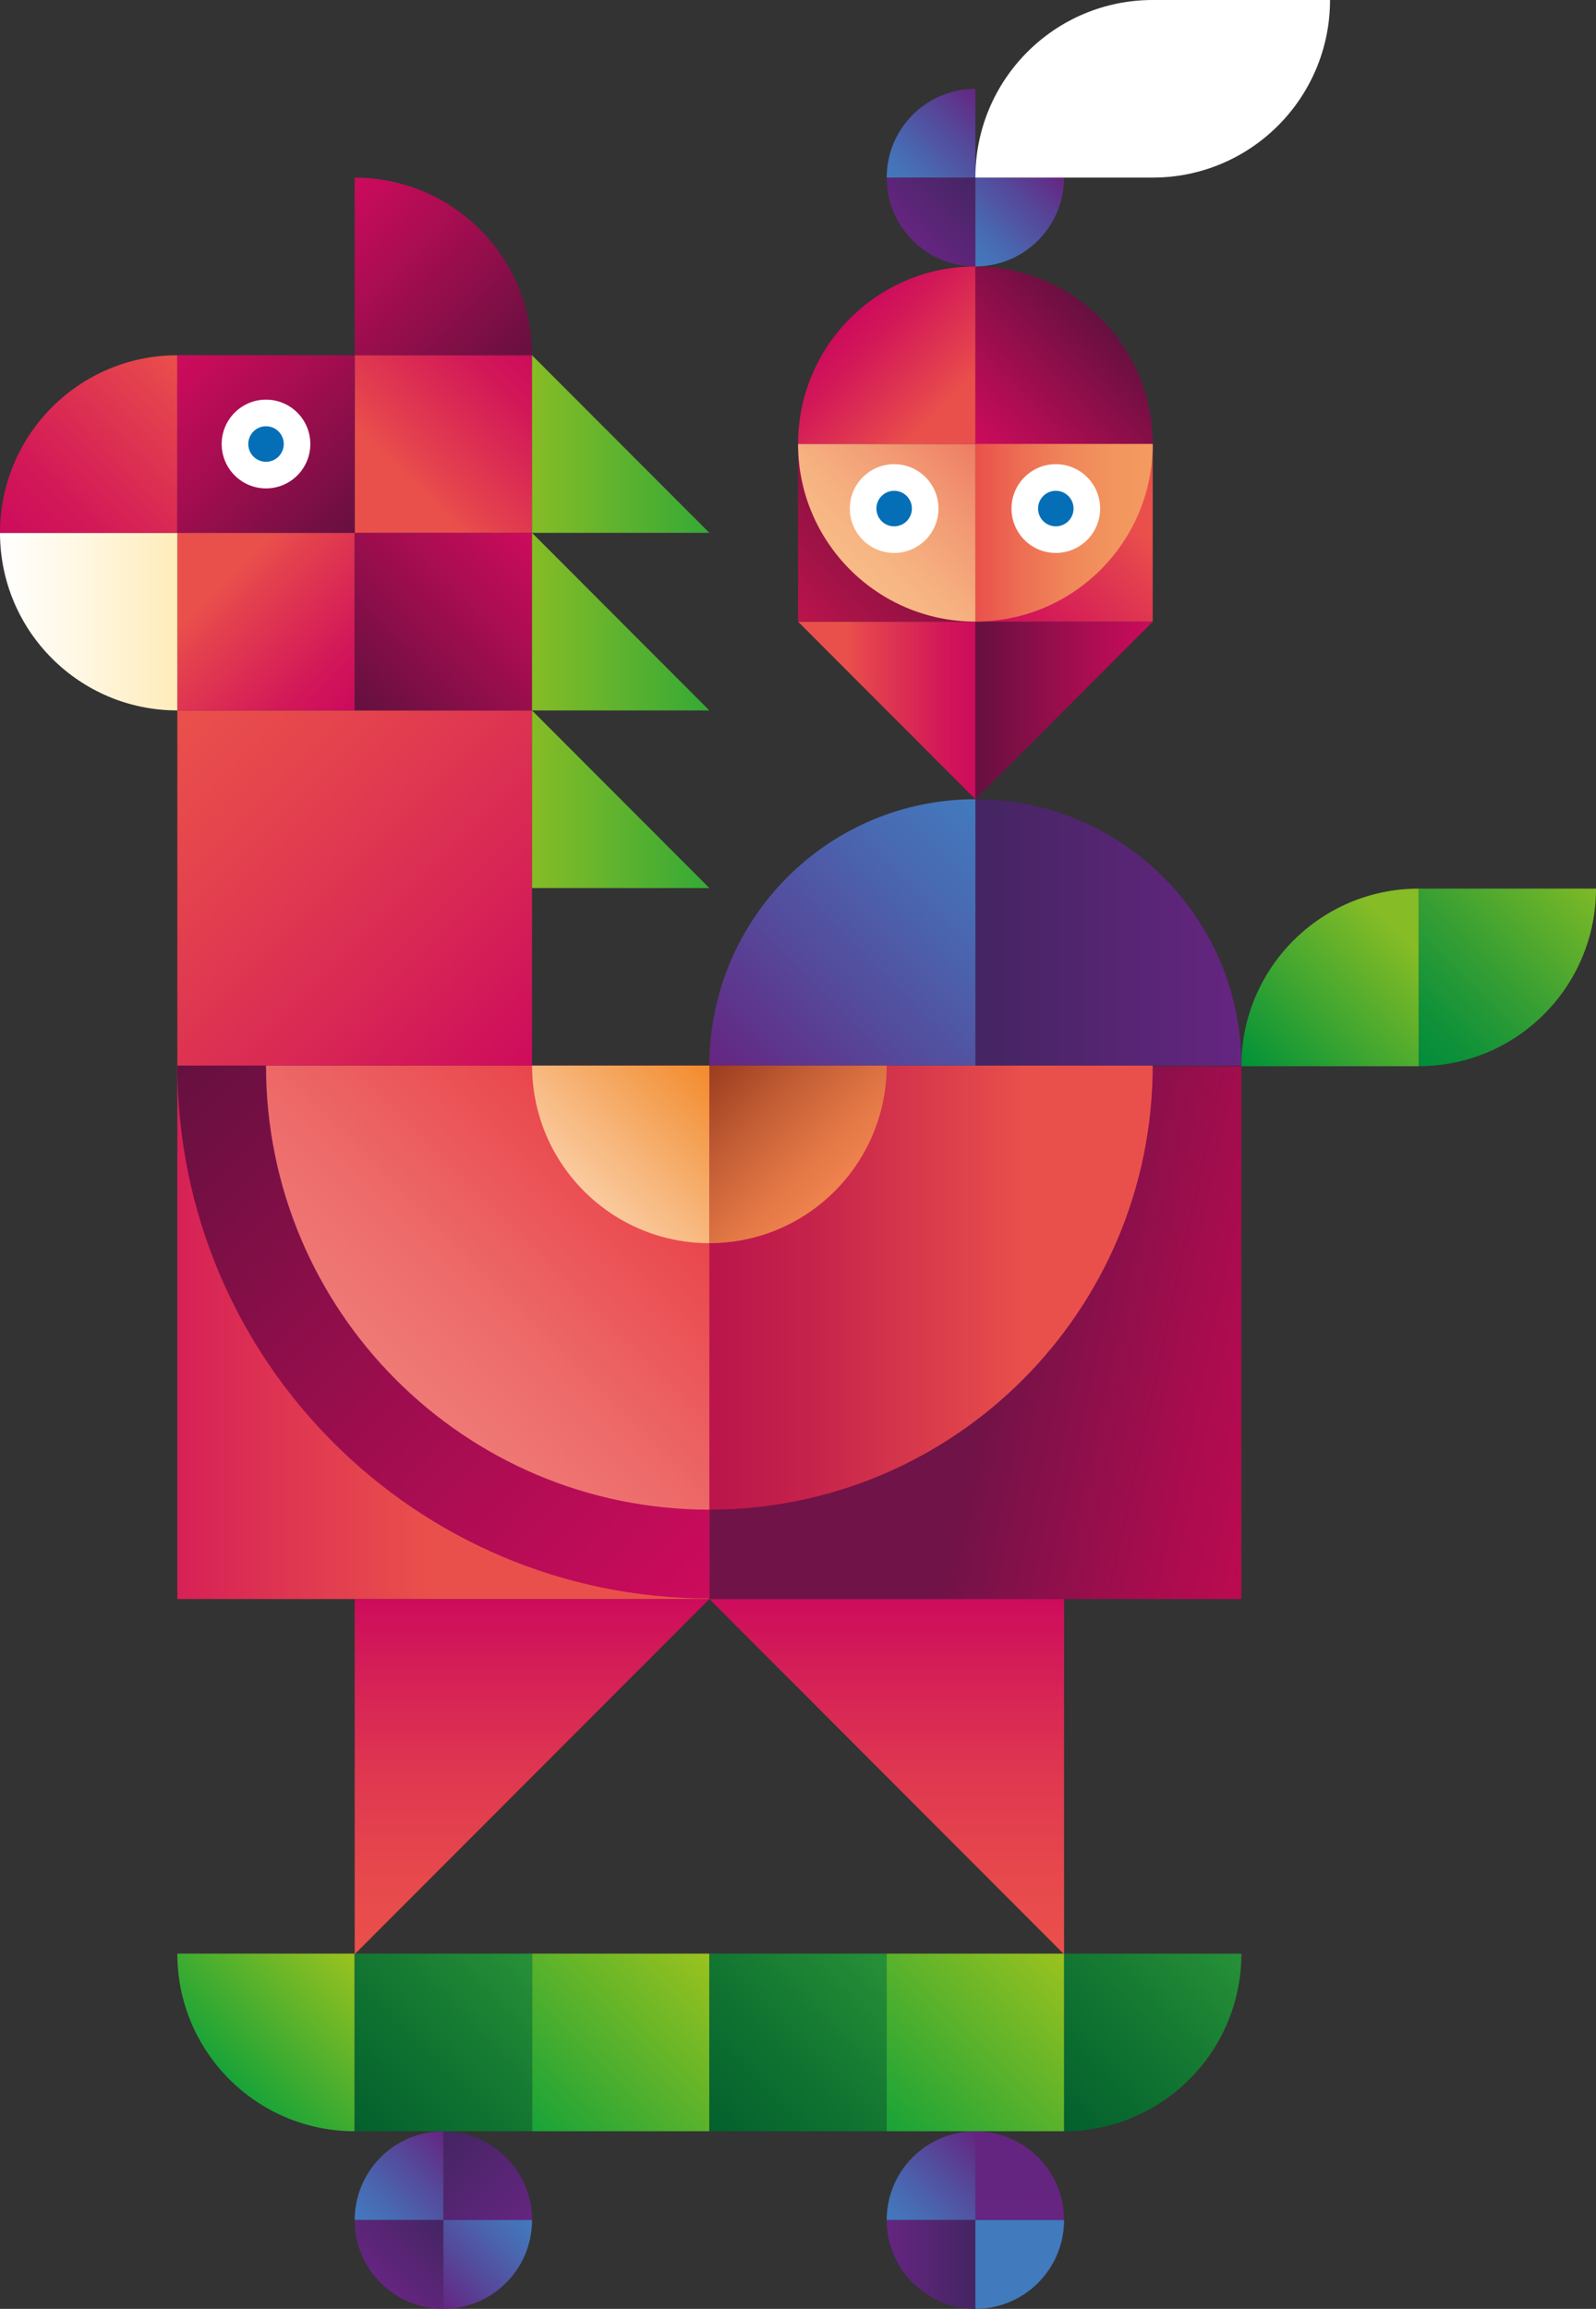 <svg width="298" height="431" viewBox="0 0 298 431" fill="none" xmlns="http://www.w3.org/2000/svg">
<rect x="0" y="0" width="298" height="431" fill="#333333" stroke="none"/>
<g clip-path="url(#clip0_345_1308)">
<path d="M99.336 132.616H33.109V198.924H99.336V132.616Z" fill="url(#paint0_linear_345_1308)"/>
<path d="M66.219 99.466H33.109V132.616H66.219V99.466Z" fill="url(#paint1_linear_345_1308)"/>
<path d="M99.343 99.466H66.233V132.616H99.343V99.466Z" fill="url(#paint2_linear_345_1308)"/>
<path d="M99.343 66.309H66.233V99.459H99.343V66.309Z" fill="url(#paint3_linear_345_1308)"/>
<path d="M0 99.466C0 117.775 14.823 132.616 33.109 132.616V99.466H0Z" fill="url(#paint4_linear_345_1308)"/>
<path d="M0 99.466C0 81.157 14.823 66.315 33.109 66.315V99.466H0Z" fill="url(#paint5_linear_345_1308)"/>
<path d="M66.219 66.309H33.109V99.459H66.219V66.309Z" fill="url(#paint6_linear_345_1308)"/>
<path d="M49.668 91.173C54.238 91.173 57.943 87.463 57.943 82.887C57.943 78.311 54.238 74.602 49.668 74.602C45.097 74.602 41.392 78.311 41.392 82.887C41.392 87.463 45.097 91.173 49.668 91.173Z" fill="white"/>
<path d="M49.668 86.205C51.497 86.205 52.981 84.72 52.981 82.888C52.981 81.055 51.497 79.57 49.668 79.57C47.838 79.57 46.355 81.055 46.355 82.888C46.355 84.72 47.838 86.205 49.668 86.205Z" fill="#046FB7"/>
<path d="M298 165.882C298 184.191 283.177 199.032 264.89 199.032V165.882H298Z" fill="url(#paint7_linear_345_1308)"/>
<path d="M264.89 165.882C246.604 165.882 231.781 180.723 231.781 199.032H264.89V165.882Z" fill="url(#paint8_linear_345_1308)"/>
<path d="M82.784 397.85C91.927 397.85 99.343 405.274 99.343 414.428H82.784V397.85Z" fill="url(#paint9_linear_345_1308)"/>
<path d="M82.784 397.85C73.641 397.85 66.226 405.274 66.226 414.428H82.784V397.85Z" fill="url(#paint10_linear_345_1308)"/>
<path d="M82.784 431C73.641 431 66.226 423.576 66.226 414.421H82.784V431Z" fill="url(#paint11_linear_345_1308)"/>
<path d="M82.784 431C91.927 431 99.343 423.576 99.343 414.421H82.784V431Z" fill="url(#paint12_linear_345_1308)"/>
<path d="M182.121 397.85C191.264 397.85 198.679 405.274 198.679 414.428H182.121V397.85Z" fill="url(#paint13_linear_345_1308)"/>
<path d="M182.12 397.85C172.977 397.85 165.562 405.274 165.562 414.428H182.12V397.85Z" fill="url(#paint14_linear_345_1308)"/>
<path d="M182.12 431C172.977 431 165.562 423.576 165.562 414.421H182.12V431Z" fill="url(#paint15_linear_345_1308)"/>
<path d="M182.121 431C191.264 431 198.679 423.576 198.679 414.421H182.121V431Z" fill="url(#paint16_linear_345_1308)"/>
<path d="M33.109 364.691C33.109 383.001 47.932 397.842 66.219 397.842V364.691H33.109Z" fill="url(#paint17_linear_345_1308)"/>
<path d="M198.679 397.85C216.965 397.85 231.788 383.008 231.788 364.699H198.679V397.85Z" fill="url(#paint18_linear_345_1308)"/>
<path d="M132.445 364.691H99.336V397.842H132.445V364.691Z" fill="url(#paint19_linear_345_1308)"/>
<path d="M165.562 364.691H132.453V397.842H165.562V364.691Z" fill="url(#paint20_linear_345_1308)"/>
<path d="M198.672 364.691H165.562V397.842H198.672V364.691Z" fill="url(#paint21_linear_345_1308)"/>
<path d="M99.336 364.691H66.226V397.842H99.336V364.691Z" fill="url(#paint22_linear_345_1308)"/>
<path d="M231.774 199.04H132.438V298.499H231.774V199.04Z" fill="url(#paint23_linear_345_1308)"/>
<path d="M132.445 199.04H33.109V298.499H132.445V199.04Z" fill="url(#paint24_linear_345_1308)"/>
<path d="M132.452 298.498H66.226V364.806L132.452 298.498Z" fill="url(#paint25_linear_345_1308)"/>
<path d="M198.679 364.806V298.498H132.453L198.679 364.806Z" fill="url(#paint26_linear_345_1308)"/>
<path d="M149.011 116.045H182.12V149.195L149.011 116.045Z" fill="url(#paint27_linear_345_1308)"/>
<path d="M215.237 116.045H182.12V149.195L215.237 116.045Z" fill="url(#paint28_linear_345_1308)"/>
<path d="M231.788 198.925C231.788 171.461 209.551 149.195 182.121 149.195V198.925H231.788Z" fill="url(#paint29_linear_345_1308)"/>
<path d="M132.453 198.925C132.453 171.461 154.691 149.195 182.121 149.195V198.925H132.453Z" fill="url(#paint30_linear_345_1308)"/>
<path d="M215.23 198.925C215.23 244.698 178.169 281.812 132.445 281.812V198.925H215.23Z" fill="url(#paint31_linear_345_1308)"/>
<path d="M165.555 198.925C165.555 217.227 150.732 232.068 132.453 232.068V198.925H165.555Z" fill="url(#paint32_linear_345_1308)"/>
<path d="M132.452 298.39C77.593 298.39 33.117 253.859 33.117 198.932H132.452V298.39Z" fill="url(#paint33_linear_345_1308)"/>
<path d="M132.453 281.812C86.736 281.812 49.668 244.705 49.668 198.925H132.453V281.812Z" fill="url(#paint34_linear_345_1308)"/>
<path d="M132.452 232.068C114.173 232.068 99.35 217.227 99.35 198.925H132.452V232.068Z" fill="url(#paint35_linear_345_1308)"/>
<path d="M66.226 33.157C84.513 33.157 99.336 47.998 99.336 66.308H66.226V33.157Z" fill="url(#paint36_linear_345_1308)"/>
<path d="M149.011 82.887C149.011 64.578 163.834 49.736 182.12 49.736V82.887H149.011Z" fill="url(#paint37_linear_345_1308)"/>
<path d="M215.23 82.887C215.23 64.578 200.407 49.736 182.12 49.736V82.887H215.23Z" fill="url(#paint38_linear_345_1308)"/>
<path d="M215.23 82.887H182.12V116.037H215.23V82.887Z" fill="url(#paint39_linear_345_1308)"/>
<path d="M182.12 82.887H149.011V116.037H182.12V82.887Z" fill="url(#paint40_linear_345_1308)"/>
<path d="M182.12 16.579C172.977 16.579 165.562 24.003 165.562 33.158H182.12V16.579Z" fill="url(#paint41_linear_345_1308)"/>
<path d="M182.12 49.737C172.977 49.737 165.562 42.313 165.562 33.158H182.12V49.737Z" fill="url(#paint42_linear_345_1308)"/>
<path d="M182.121 49.737C191.264 49.737 198.679 42.313 198.679 33.158H182.121V49.737Z" fill="url(#paint43_linear_345_1308)"/>
<path d="M215.23 0C196.943 0 182.12 14.841 182.12 33.151H215.23C233.516 33.151 248.339 18.309 248.339 0H215.23Z" fill="white"/>
<path d="M215.23 82.887C215.23 101.196 200.407 116.037 182.12 116.037V82.887H215.23Z" fill="url(#paint44_linear_345_1308)"/>
<path d="M149.011 82.887C149.011 101.196 163.834 116.037 182.12 116.037V82.887H149.011Z" fill="url(#paint45_linear_345_1308)"/>
<path d="M166.953 103.221C171.524 103.221 175.229 99.511 175.229 94.935C175.229 90.359 171.524 86.649 166.953 86.649C162.383 86.649 158.678 90.359 158.678 94.935C158.678 99.511 162.383 103.221 166.953 103.221Z" fill="white"/>
<path d="M166.953 98.253C168.783 98.253 170.266 96.767 170.266 94.935C170.266 93.103 168.783 91.618 166.953 91.618C165.123 91.618 163.64 93.103 163.64 94.935C163.64 96.767 165.123 98.253 166.953 98.253Z" fill="#046FB7"/>
<path d="M197.137 103.221C201.707 103.221 205.413 99.511 205.413 94.935C205.413 90.359 201.707 86.649 197.137 86.649C192.566 86.649 188.861 90.359 188.861 94.935C188.861 99.511 192.566 103.221 197.137 103.221Z" fill="white"/>
<path d="M197.137 98.253C198.967 98.253 200.45 96.767 200.45 94.935C200.45 93.103 198.967 91.618 197.137 91.618C195.307 91.618 193.824 93.103 193.824 94.935C193.824 96.767 195.307 98.253 197.137 98.253Z" fill="#046FB7"/>
<path d="M99.336 132.624V165.775H132.453L99.336 132.624Z" fill="url(#paint46_linear_345_1308)"/>
<path d="M99.336 99.466V132.624H132.453L99.336 99.466Z" fill="url(#paint47_linear_345_1308)"/>
<path d="M99.336 66.315V99.466H132.453L99.336 66.315Z" fill="url(#paint48_linear_345_1308)"/>
</g>
<defs>
<linearGradient id="paint0_linear_345_1308" x1="33.109" y1="132.616" x2="99.418" y2="198.842" gradientUnits="userSpaceOnUse">
<stop stop-color="#EA504B"/>
<stop offset="0.23" stop-color="#E5454D"/>
<stop offset="0.64" stop-color="#D92954"/>
<stop offset="1" stop-color="#CD0B5C"/>
</linearGradient>
<linearGradient id="paint1_linear_345_1308" x1="33.066" y1="99.416" x2="65.355" y2="131.665" gradientUnits="userSpaceOnUse">
<stop offset="0.27" stop-color="#EA504B"/>
<stop offset="0.41" stop-color="#E3404E"/>
<stop offset="0.8" stop-color="#D31958"/>
<stop offset="1" stop-color="#CD0B5C"/>
</linearGradient>
<linearGradient id="paint2_linear_345_1308" x1="99.264" y1="99.279" x2="67.233" y2="131.794" gradientUnits="userSpaceOnUse">
<stop stop-color="#CD0B5C"/>
<stop offset="0.43" stop-color="#A30D50"/>
<stop offset="1" stop-color="#66103F"/>
</linearGradient>
<linearGradient id="paint3_linear_345_1308" x1="99.264" y1="66.129" x2="67.233" y2="98.637" gradientUnits="userSpaceOnUse">
<stop stop-color="#CD0B5C"/>
<stop offset="0.2" stop-color="#D31958"/>
<stop offset="0.59" stop-color="#E3404E"/>
<stop offset="0.73" stop-color="#EA504B"/>
</linearGradient>
<linearGradient id="paint4_linear_345_1308" x1="0" y1="116.045" x2="33.117" y2="116.045" gradientUnits="userSpaceOnUse">
<stop stop-color="white"/>
<stop offset="0.41" stop-color="#FFF8E5"/>
<stop offset="1" stop-color="#FFECBA"/>
</linearGradient>
<linearGradient id="paint5_linear_345_1308" x1="4.855" y1="104.32" x2="38.005" y2="71.21" gradientUnits="userSpaceOnUse">
<stop stop-color="#CD0B5C"/>
<stop offset="0.28" stop-color="#D31958"/>
<stop offset="0.81" stop-color="#E3404E"/>
<stop offset="1" stop-color="#EA504B"/>
</linearGradient>
<linearGradient id="paint6_linear_345_1308" x1="66.147" y1="99.646" x2="34.116" y2="67.138" gradientUnits="userSpaceOnUse">
<stop stop-color="#66103F"/>
<stop offset="0.57" stop-color="#A30D50"/>
<stop offset="1" stop-color="#CD0B5C"/>
</linearGradient>
<linearGradient id="paint7_linear_345_1308" x1="260.042" y1="194.179" x2="293.193" y2="161.069" gradientUnits="userSpaceOnUse">
<stop stop-color="#018C3C"/>
<stop offset="0.17" stop-color="#0F9139"/>
<stop offset="0.49" stop-color="#369F33"/>
<stop offset="0.93" stop-color="#74B628"/>
<stop offset="1" stop-color="#7FBA27"/>
</linearGradient>
<linearGradient id="paint8_linear_345_1308" x1="236.629" y1="203.893" x2="269.779" y2="170.777" gradientUnits="userSpaceOnUse">
<stop stop-color="#009239"/>
<stop offset="0.82" stop-color="#86BC26"/>
</linearGradient>
<linearGradient id="paint9_linear_345_1308" x1="80.36" y1="400.276" x2="96.932" y2="416.835" gradientUnits="userSpaceOnUse">
<stop stop-color="#442562"/>
<stop offset="1" stop-color="#652581"/>
</linearGradient>
<linearGradient id="paint10_linear_345_1308" x1="68.65" y1="416.855" x2="85.229" y2="400.297" gradientUnits="userSpaceOnUse">
<stop stop-color="#427ABE"/>
<stop offset="0.23" stop-color="#486BB3"/>
<stop offset="0.68" stop-color="#574497"/>
<stop offset="1" stop-color="#652581"/>
</linearGradient>
<linearGradient id="paint11_linear_345_1308" x1="71.074" y1="426.146" x2="82.799" y2="414.443" gradientUnits="userSpaceOnUse">
<stop stop-color="#652581"/>
<stop offset="1" stop-color="#442562"/>
</linearGradient>
<linearGradient id="paint12_linear_345_1308" x1="80.36" y1="428.573" x2="96.932" y2="412.022" gradientUnits="userSpaceOnUse">
<stop stop-color="#652581"/>
<stop offset="0.32" stop-color="#574497"/>
<stop offset="0.77" stop-color="#486BB3"/>
<stop offset="1" stop-color="#427ABE"/>
</linearGradient>
<linearGradient id="paint13_linear_345_1308" x1="179.697" y1="-0" x2="196.296" y2="416.854" gradientUnits="userSpaceOnUse">
<stop stop-color="#442562"/>
<stop offset="1" stop-color="#652581"/>
</linearGradient>
<linearGradient id="paint14_linear_345_1308" x1="167.986" y1="416.855" x2="184.565" y2="400.297" gradientUnits="userSpaceOnUse">
<stop stop-color="#427ABE"/>
<stop offset="0.23" stop-color="#486BB3"/>
<stop offset="0.68" stop-color="#574497"/>
<stop offset="1" stop-color="#652581"/>
</linearGradient>
<linearGradient id="paint15_linear_345_1308" x1="165.562" y1="422.714" x2="182.12" y2="422.714" gradientUnits="userSpaceOnUse">
<stop stop-color="#652581"/>
<stop offset="1" stop-color="#442562"/>
</linearGradient>
<linearGradient id="paint16_linear_345_1308" x1="179.697" y1="-0.001" x2="196.296" y2="412" gradientUnits="userSpaceOnUse">
<stop stop-color="#652581"/>
<stop offset="0.32" stop-color="#574497"/>
<stop offset="0.77" stop-color="#486BB3"/>
<stop offset="1" stop-color="#427ABE"/>
</linearGradient>
<linearGradient id="paint17_linear_345_1308" x1="42.812" y1="388.134" x2="66.255" y2="364.72" gradientUnits="userSpaceOnUse">
<stop stop-color="#18A338"/>
<stop offset="0.46" stop-color="#55B12C"/>
<stop offset="0.99" stop-color="#99C21F"/>
</linearGradient>
<linearGradient id="paint18_linear_345_1308" x1="193.831" y1="392.996" x2="226.981" y2="359.886" gradientUnits="userSpaceOnUse">
<stop stop-color="#02602D"/>
<stop offset="0.46" stop-color="#117431"/>
<stop offset="1" stop-color="#279137"/>
</linearGradient>
<linearGradient id="paint19_linear_345_1308" x1="99.336" y1="397.849" x2="132.494" y2="364.732" gradientUnits="userSpaceOnUse">
<stop stop-color="#18A338"/>
<stop offset="0.46" stop-color="#55B12C"/>
<stop offset="0.99" stop-color="#99C21F"/>
</linearGradient>
<linearGradient id="paint20_linear_345_1308" x1="132.453" y1="397.849" x2="165.603" y2="364.732" gradientUnits="userSpaceOnUse">
<stop stop-color="#02602D"/>
<stop offset="0.46" stop-color="#117431"/>
<stop offset="1" stop-color="#279137"/>
</linearGradient>
<linearGradient id="paint21_linear_345_1308" x1="165.562" y1="397.849" x2="198.72" y2="364.732" gradientUnits="userSpaceOnUse">
<stop stop-color="#18A338"/>
<stop offset="0.46" stop-color="#55B12C"/>
<stop offset="0.99" stop-color="#99C21F"/>
</linearGradient>
<linearGradient id="paint22_linear_345_1308" x1="66.226" y1="397.849" x2="99.377" y2="364.732" gradientUnits="userSpaceOnUse">
<stop stop-color="#02602D"/>
<stop offset="0.46" stop-color="#117431"/>
<stop offset="1" stop-color="#279137"/>
</linearGradient>
<linearGradient id="paint23_linear_345_1308" x1="265.608" y1="267.072" x2="184.578" y2="249.357" gradientUnits="userSpaceOnUse">
<stop stop-color="#D50854"/>
<stop offset="0.18" stop-color="#C90952"/>
<stop offset="0.51" stop-color="#A90C4E"/>
<stop offset="0.94" stop-color="#761248"/>
<stop offset="1" stop-color="#6F1348"/>
</linearGradient>
<linearGradient id="paint24_linear_345_1308" x1="10.993" y1="248.769" x2="80.655" y2="248.769" gradientUnits="userSpaceOnUse">
<stop stop-color="#CD0B5C"/>
<stop offset="1" stop-color="#EA504B"/>
</linearGradient>
<linearGradient id="paint25_linear_345_1308" x1="99.336" y1="364.813" x2="99.336" y2="298.505" gradientUnits="userSpaceOnUse">
<stop stop-color="#EA504B"/>
<stop offset="0.21" stop-color="#E7494C"/>
<stop offset="0.51" stop-color="#DF3750"/>
<stop offset="0.84" stop-color="#D31B58"/>
<stop offset="1" stop-color="#CD0B5C"/>
</linearGradient>
<linearGradient id="paint26_linear_345_1308" x1="165.569" y1="364.806" x2="165.569" y2="298.498" gradientUnits="userSpaceOnUse">
<stop stop-color="#EA504B"/>
<stop offset="0.21" stop-color="#E7494C"/>
<stop offset="0.51" stop-color="#DF3750"/>
<stop offset="0.84" stop-color="#D31B58"/>
<stop offset="1" stop-color="#CD0B5C"/>
</linearGradient>
<linearGradient id="paint27_linear_345_1308" x1="149.004" y1="132.609" x2="182.12" y2="132.609" gradientUnits="userSpaceOnUse">
<stop offset="0.27" stop-color="#EA504B"/>
<stop offset="0.41" stop-color="#E3404E"/>
<stop offset="0.8" stop-color="#D31958"/>
<stop offset="1" stop-color="#CD0B5C"/>
</linearGradient>
<linearGradient id="paint28_linear_345_1308" x1="215.237" y1="132.609" x2="182.127" y2="132.609" gradientUnits="userSpaceOnUse">
<stop stop-color="#CD0B5C"/>
<stop offset="0.43" stop-color="#A30D50"/>
<stop offset="1" stop-color="#66103F"/>
</linearGradient>
<linearGradient id="paint29_linear_345_1308" x1="182.121" y1="174.06" x2="231.788" y2="174.06" gradientUnits="userSpaceOnUse">
<stop stop-color="#442562"/>
<stop offset="1" stop-color="#652581"/>
</linearGradient>
<linearGradient id="paint30_linear_345_1308" x1="139.724" y1="206.212" x2="189.454" y2="156.537" gradientUnits="userSpaceOnUse">
<stop stop-color="#652581"/>
<stop offset="0.32" stop-color="#574497"/>
<stop offset="0.77" stop-color="#486BB3"/>
<stop offset="1" stop-color="#427ABE"/>
</linearGradient>
<linearGradient id="paint31_linear_345_1308" x1="131.771" y1="240.368" x2="213.932" y2="240.368" gradientUnits="userSpaceOnUse">
<stop stop-color="#BA144C"/>
<stop offset="0.23" stop-color="#C5224B"/>
<stop offset="0.66" stop-color="#E4494B"/>
<stop offset="0.73" stop-color="#EA504B"/>
</linearGradient>
<linearGradient id="paint32_linear_345_1308" x1="132.453" y1="198.932" x2="155.888" y2="222.339" gradientUnits="userSpaceOnUse">
<stop stop-color="#9B3C1F"/>
<stop offset="0.39" stop-color="#C15C34"/>
<stop offset="0.78" stop-color="#E37846"/>
<stop offset="1" stop-color="#F0834E"/>
</linearGradient>
<linearGradient id="paint33_linear_345_1308" x1="146.996" y1="283.822" x2="47.537" y2="184.486" gradientUnits="userSpaceOnUse">
<stop stop-color="#CD0B5C"/>
<stop offset="0.43" stop-color="#A30D50"/>
<stop offset="1" stop-color="#66103F"/>
</linearGradient>
<linearGradient id="paint34_linear_345_1308" x1="73.426" y1="258.017" x2="131.599" y2="199.923" gradientUnits="userSpaceOnUse">
<stop stop-color="#EF7A76"/>
<stop offset="0.26" stop-color="#ED6B6A"/>
<stop offset="0.75" stop-color="#E9444B"/>
<stop offset="1" stop-color="#E72F3B"/>
</linearGradient>
<linearGradient id="paint35_linear_345_1308" x1="109.046" y1="222.361" x2="132.481" y2="198.954" gradientUnits="userSpaceOnUse">
<stop stop-color="#FACA9E"/>
<stop offset="0.33" stop-color="#F7B67B"/>
<stop offset="0.99" stop-color="#F28B2D"/>
</linearGradient>
<linearGradient id="paint36_linear_345_1308" x1="61.364" y1="38.004" x2="94.522" y2="71.113" gradientUnits="userSpaceOnUse">
<stop stop-color="#CD0B5C"/>
<stop offset="0.43" stop-color="#A30D50"/>
<stop offset="1" stop-color="#66103F"/>
</linearGradient>
<linearGradient id="paint37_linear_345_1308" x1="182.12" y1="82.887" x2="158.677" y2="59.473" gradientUnits="userSpaceOnUse">
<stop offset="0.27" stop-color="#EA504B"/>
<stop offset="0.41" stop-color="#E3404E"/>
<stop offset="0.8" stop-color="#D31958"/>
<stop offset="1" stop-color="#CD0B5C"/>
</linearGradient>
<linearGradient id="paint38_linear_345_1308" x1="182.12" y1="82.894" x2="205.563" y2="59.48" gradientUnits="userSpaceOnUse">
<stop stop-color="#CD0B5C"/>
<stop offset="0.43" stop-color="#A30D50"/>
<stop offset="1" stop-color="#66103F"/>
</linearGradient>
<linearGradient id="paint39_linear_345_1308" x1="182.12" y1="116.044" x2="215.271" y2="82.928" gradientUnits="userSpaceOnUse">
<stop stop-color="#CD0B5C"/>
<stop offset="0.2" stop-color="#D31958"/>
<stop offset="0.59" stop-color="#E3404E"/>
<stop offset="0.73" stop-color="#EA504B"/>
</linearGradient>
<linearGradient id="paint40_linear_345_1308" x1="149.011" y1="116.044" x2="182.161" y2="82.928" gradientUnits="userSpaceOnUse">
<stop stop-color="#BA144C"/>
<stop offset="0.42" stop-color="#901142"/>
<stop offset="1" stop-color="#510D33"/>
</linearGradient>
<linearGradient id="paint41_linear_345_1308" x1="167.986" y1="35.585" x2="184.565" y2="19.026" gradientUnits="userSpaceOnUse">
<stop stop-color="#427ABE"/>
<stop offset="0.23" stop-color="#486BB3"/>
<stop offset="0.68" stop-color="#574497"/>
<stop offset="1" stop-color="#652581"/>
</linearGradient>
<linearGradient id="paint42_linear_345_1308" x1="170.41" y1="44.876" x2="182.135" y2="33.173" gradientUnits="userSpaceOnUse">
<stop stop-color="#652581"/>
<stop offset="1" stop-color="#442562"/>
</linearGradient>
<linearGradient id="paint43_linear_345_1308" x1="179.697" y1="47.31" x2="196.276" y2="30.752" gradientUnits="userSpaceOnUse">
<stop stop-color="#427ABE"/>
<stop offset="0.23" stop-color="#486BB3"/>
<stop offset="0.68" stop-color="#574497"/>
<stop offset="1" stop-color="#652581"/>
</linearGradient>
<linearGradient id="paint44_linear_345_1308" x1="182.12" y1="99.466" x2="215.237" y2="99.466" gradientUnits="userSpaceOnUse">
<stop stop-color="#EA504B"/>
<stop offset="0.28" stop-color="#ED7054"/>
<stop offset="0.54" stop-color="#F0875A"/>
<stop offset="0.79" stop-color="#F2965E"/>
<stop offset="1" stop-color="#F39B60"/>
</linearGradient>
<linearGradient id="paint45_linear_345_1308" x1="182.12" y1="82.894" x2="158.677" y2="106.308" gradientUnits="userSpaceOnUse">
<stop stop-color="#EE7C64"/>
<stop offset="0.38" stop-color="#F29A74"/>
<stop offset="0.76" stop-color="#F6B281"/>
<stop offset="1" stop-color="#F8BB86"/>
</linearGradient>
<linearGradient id="paint46_linear_345_1308" x1="99.336" y1="149.196" x2="132.445" y2="149.196" gradientUnits="userSpaceOnUse">
<stop stop-color="#86BC26"/>
<stop offset="1" stop-color="#35A936"/>
</linearGradient>
<linearGradient id="paint47_linear_345_1308" x1="99.336" y1="116.045" x2="132.445" y2="116.045" gradientUnits="userSpaceOnUse">
<stop stop-color="#86BC26"/>
<stop offset="1" stop-color="#35A936"/>
</linearGradient>
<linearGradient id="paint48_linear_345_1308" x1="99.336" y1="82.887" x2="132.445" y2="82.887" gradientUnits="userSpaceOnUse">
<stop stop-color="#86BC26"/>
<stop offset="1" stop-color="#35A936"/>
</linearGradient>
<clipPath id="clip0_345_1308">
<rect width="298" height="431" fill="white"/>
</clipPath>
</defs>
</svg>
